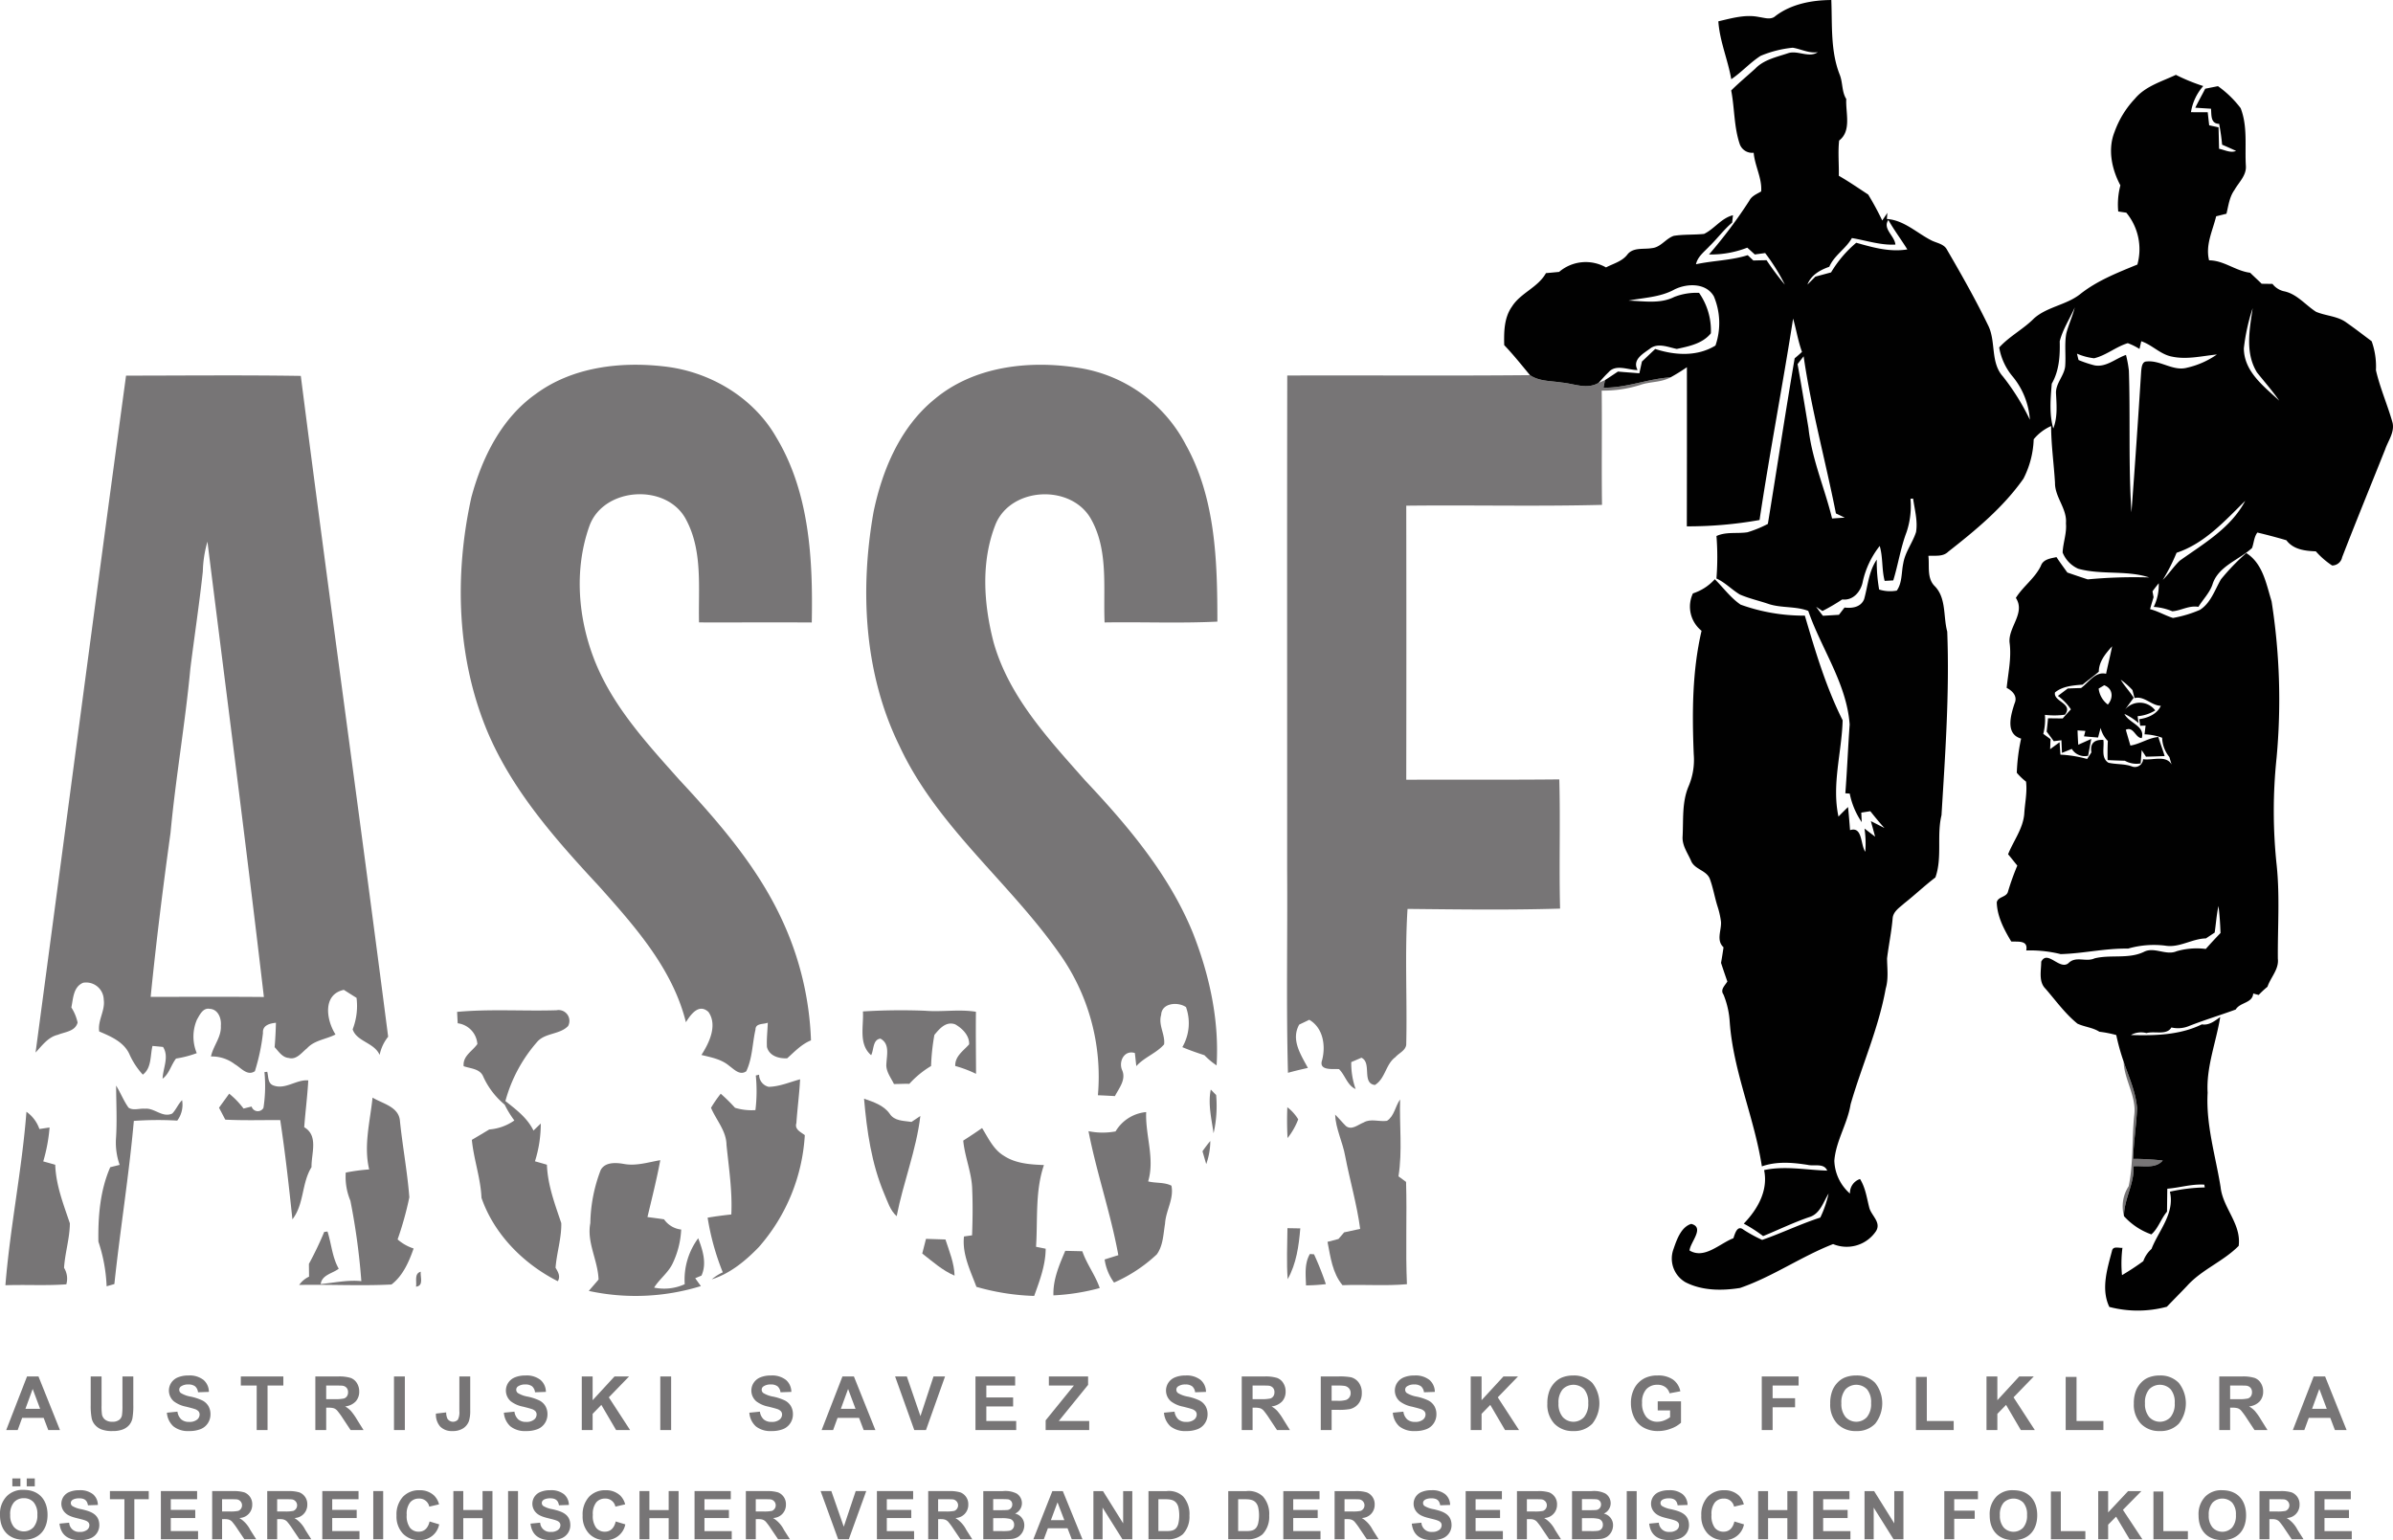 <?xml version="1.0" encoding="UTF-8"?> <svg xmlns="http://www.w3.org/2000/svg" viewBox="0 0 456.825 294.034"><title>logo-assf</title><path d="M474.21,244.269c6.98-5.189,16.143-6.284,24.58-5.31,8.672.96,17.024,5.871,21.403,13.534,6.362,10.57,7.009,23.329,6.774,35.349-7.172-.043-14.344.007-21.523-.014-.157-6.525.739-13.57-2.431-19.548-3.611-7.087-15.809-6.369-18.503,1.166-2.929,8.238-2.182,17.522.981,25.589,3.469,8.821,9.994,15.873,16.199,22.846,7.499,8.068,14.856,16.534,19.534,26.599a59.367,59.367,0,0,1,5.594,23.145c-1.791.718-3.127,2.154-4.542,3.419-1.592.085-3.412-.433-3.867-2.154-.086-1.557.114-3.099.163-4.642-.81.355-2.346.05-2.346,1.315-.611,2.637-.576,5.481-1.763,7.961-1.223.867-2.318-.369-3.248-1.03-1.493-1.28-3.469-1.628-5.31-2.083,1.493-2.317,3.099-5.665,1.351-8.196-1.827-1.72-3.398.462-4.315,1.948-2.538-10.215-9.738-18.289-16.562-25.938-8.174-8.8-16.356-18.012-21.161-29.158-6.042-14.16-6.525-30.217-3.234-45.123,2.026-7.535,5.715-15.041,12.226-19.675" transform="translate(-372 -169)" style="fill:#777576"></path><path d="M550.438,245.186c7.485-6.262,17.984-7.449,27.338-5.978A27.896,27.896,0,0,1,598.362,253.893c5.722,10.257,6.035,22.341,6.035,33.785-7.172.348-14.351.043-21.53.156-.285-6.653.803-13.925-2.708-19.945-3.86-6.44-15.006-5.914-18.041,1.052-2.9,7.158-2.353,15.311-.448,22.661,2.929,10.421,10.492,18.481,17.465,26.379,8.16,8.665,16.043,17.977,20.585,29.115,3.156,8.011,5.061,16.661,4.528,25.305a13.803,13.803,0,0,1-2.317-1.941c-1.429-.469-2.843-.953-4.222-1.543a9.106,9.106,0,0,0,.697-7.648c-1.556-1.052-4.642-.81-4.741,1.493-.583,1.947.803,3.767.562,5.63-1.486,1.706-3.781,2.445-5.303,4.151-.071-.625-.206-1.877-.277-2.502-2.047-.64-3.191,1.677-2.395,3.355.718,1.784-.64,3.369-1.415,4.869-1.087-.064-2.168-.121-3.248-.164a40.549,40.549,0,0,0-7.528-27.303c-9.56-13.555-23.258-24.104-30.352-39.387-6.767-13.761-7.584-29.762-4.947-44.675,1.678-8.075,5.118-16.235,11.679-21.552" transform="translate(-372 -169)" style="fill:#777576"></path><path d="M410.72,278.111c-.668,6.17-1.6,12.319-2.374,18.474-.981,10.499-2.815,20.898-3.789,31.397-1.443,10.421-2.751,20.87-3.796,31.34,7.201-.007,14.409-.043,21.616.021-3.39-29.002-7.151-57.96-10.776-86.933a22.304,22.304,0,0,0-.881,5.701m-14.657-37.396c11.117-.007,22.241-.121,33.359.05,5.381,42.081,11.267,84.09,16.676,126.163a8.166,8.166,0,0,0-1.628,3.476c-1.016-2.367-4.393-2.538-5.146-4.89a12.33,12.33,0,0,0,.739-6.006c-.817-.505-1.621-1.017-2.424-1.528-4.115.881-3.341,5.786-1.592,8.516-1.784.938-4.023,1.08-5.438,2.644-1.024.803-1.997,2.26-3.497,1.841-1.237-.1-1.919-1.244-2.687-2.061.135-1.549.213-3.106.249-4.656-1.173.121-2.595.476-2.474,1.955a38.493,38.493,0,0,1-1.542,7.293c-1.457.988-2.644-.661-3.81-1.315a7.183,7.183,0,0,0-4.571-1.5c.412-2.026,2.011-3.689,1.884-5.843.135-1.407-.497-3.163-2.118-3.248-1.301-.249-1.919,1.152-2.452,2.075a8.185,8.185,0,0,0-.028,6.383,20.305,20.305,0,0,1-3.952,1.031c-.96,1.209-1.28,2.893-2.573,3.846.071-2.033,1.294-4.173.085-6.063-.668-.064-1.344-.128-2.012-.192-.455,1.848-.142,4.208-1.848,5.48A14.472,14.472,0,0,1,396.66,370.162c-1.088-2.275-3.54-3.305-5.722-4.237-.32-2.111,1.166-3.967.867-6.049a3.356,3.356,0,0,0-3.945-3.248c-1.877.789-1.884,3.021-2.239,4.713a8.799,8.799,0,0,1,1.194,2.879c-.448,1.699-2.417,1.784-3.767,2.339-1.877.434-3.021,2.068-4.258,3.391,5.765-43.083,11.416-86.173,17.273-129.234" transform="translate(-372 -169)" style="fill:#777576"></path><path d="M617.739,240.693c15.446-.057,30.892.078,46.338-.071,1.784,1.216,4.016,1.081,6.063,1.415,2.339.199,4.826,1.386,7.044.05.305-.128.91-.384,1.208-.512l-.277,1.443c4.364.057,8.452-1.699,12.781-1.969-1.763.988-3.895.782-5.772,1.443a23.258,23.258,0,0,1-7.357,1.081c.078,7.272-.043,14.543.057,21.815-12.447.32-24.914.014-37.368.156q.043,26.165,0,52.324c9.738-.057,19.477.035,29.215-.071.227,8.224-.064,16.448.149,24.673-9.696.291-19.42.156-29.122.057-.547,8.629-.043,17.308-.249,25.945-.142,1.109-1.401,1.578-2.062,2.353-1.87,1.35-1.919,4.101-3.917,5.317-2.573-.32-.526-4.265-2.573-5.203-.483.213-1.457.626-1.941.832a14.798,14.798,0,0,0,.832,5.146c-1.585-.682-1.99-2.644-3.17-3.803-1.201-.078-3.931.348-3.227-1.72.718-2.744.206-6.163-2.452-7.698-.476.235-1.443.69-1.919.917-1.628,2.9.313,5.744,1.656,8.274-1.279.277-2.552.583-3.803.931-.348-12.937-.064-25.888-.156-38.825.014-31.433-.036-62.865.021-94.297" transform="translate(-372 -169)" style="fill:#777576"></path><path d="M459.262,362.187c6.305-.583,12.646-.121,18.965-.313a2.066,2.066,0,0,1,2.218,3.021c-1.543,1.585-4.144,1.287-5.722,2.822a28.339,28.339,0,0,0-6.241,11.494c2.04,1.628,4.173,3.191,5.359,5.637.348-.341,1.045-1.016,1.393-1.351a23.733,23.733,0,0,1-1.109,7.215c.76.213,1.521.426,2.282.654.142,3.888,1.521,7.513,2.744,11.153.057,2.858-.875,5.658-1.095,8.515.469.796.995,1.656.427,2.573-6.532-3.305-12.148-8.942-14.565-15.915-.164-3.775-1.478-7.336-1.841-11.075,1.116-.654,2.218-1.315,3.327-1.983a9.56,9.56,0,0,0,4.784-1.72,18.624,18.624,0,0,1-1.848-3.021,14.909,14.909,0,0,1-4.151-5.495c-.668-1.379-2.41-1.393-3.675-1.841-.199-1.962,1.649-2.843,2.616-4.23a4.304,4.304,0,0,0-3.753-3.966c-.043-.725-.078-1.45-.114-2.175" transform="translate(-372 -169)" style="fill:#777576"></path><path d="M536.734,362.101a117.736,117.736,0,0,1,11.849-.135c3.241.27,6.497-.327,9.724.199-.05,3.945.007,7.897.021,11.849a22.911,22.911,0,0,0-3.974-1.5c-.057-1.877,1.557-2.886,2.652-4.13.085-1.678-1.308-3.064-2.666-3.824-1.756-.626-2.986.832-3.966,2.026a41.469,41.469,0,0,0-.633,5.936,18.053,18.053,0,0,0-4.151,3.405c-.981-.043-1.955.043-2.936.028-.59-1.244-1.606-2.459-1.436-3.923.085-1.635.661-3.789-1.152-4.741-1.479.199-1.223,2.118-1.763,3.163-2.452-2.111-1.4-5.537-1.571-8.352" transform="translate(-372 -169)" style="fill:#777576"></path><path d="M777.396,371.648c.974,2.921,2.332,5.807,2.573,8.914-.128,3.234-.661,6.44-.754,9.681a51.885,51.885,0,0,1,5.658.32c-1.415,1.621-3.703.953-5.573,1.095.17,3.326-1.813,6.226-1.834,9.525a7.069,7.069,0,0,1,.903-5.722c.932-4.464.576-9.056,1.059-13.562.469-3.597-1.919-6.718-2.033-10.25" transform="translate(-372 -169)" style="fill:#777576"></path><path d="M422.484,373.681c.135-.015.398-.043.533-.057.249.917.071,2.239,1.201,2.616,2.268.839,4.386-1.187,6.632-.974-.164,2.986-.554,5.957-.775,8.942,2.779,1.621,1.336,5.047,1.393,7.62-1.919,3.113-1.372,7.03-3.647,9.966-.661-6.326-1.372-12.659-2.324-18.95-3.497-.021-7.002.099-10.492-.086-.398-.76-.796-1.521-1.194-2.275.647-.896,1.294-1.784,1.941-2.68a15.988,15.988,0,0,1,2.744,2.843q.768-.203,1.536-.384a1.236,1.236,0,0,0,2.26.256,27.186,27.186,0,0,0,.192-6.838" transform="translate(-372 -169)" style="fill:#777576"></path><path d="M516.284,374.327c.163-.035.476-.114.632-.149a2.357,2.357,0,0,0,1.827,2.317c2.083-.043,4.016-.903,5.999-1.436-.149,2.793-.519,5.566-.711,8.359-.384,1.208.839,1.713,1.607,2.296A35.497,35.497,0,0,1,516.86,407.089c-2.523,2.616-5.466,5.054-8.985,6.156a9.413,9.413,0,0,1,2.104-1.337,47.978,47.978,0,0,1-2.893-10.435q2.25-.373,4.521-.611c.22-4.429-.469-8.871-.917-13.278-.036-2.701-1.962-4.727-2.957-7.087a24.06,24.06,0,0,1,1.855-2.687,32.345,32.345,0,0,1,2.729,2.687,10.875,10.875,0,0,0,3.895.441,29.795,29.795,0,0,0,.071-6.611" transform="translate(-372 -169)" style="fill:#777576"></path><path d="M394.165,376.254c.853,1.379,1.436,2.907,2.374,4.222.91.604,2.097.1,3.121.199,1.834-.199,3.348,1.792,5.225.917.746-.768,1.116-1.798,1.877-2.552a5.059,5.059,0,0,1-.924,3.902,64.535,64.535,0,0,0-8.288.057c-.924,10.414-2.616,20.749-3.717,31.148-.37.107-1.109.32-1.478.427a30.49,30.49,0,0,0-1.571-8.53c-.078-4.791.313-9.738,2.261-14.202.448-.114,1.351-.334,1.798-.448a12.804,12.804,0,0,1-.711-4.876c.242-3.412.05-6.838.036-10.264" transform="translate(-372 -169)" style="fill:#777576"></path><path d="M603.672,385.359c-.391-2.751-1.095-5.566-.533-8.345.256.263.768.782,1.024,1.045a23.555,23.555,0,0,1-.49,7.3" transform="translate(-372 -169)" style="fill:#777576"></path><path d="M443.119,378.55c1.969,1.194,5.097,1.748,5.239,4.57.505,4.827,1.407,9.617,1.784,14.458a62.248,62.248,0,0,1-2.239,8.047,8.657,8.657,0,0,0,3.056,1.734c-.881,2.523-2.047,5.21-4.222,6.873-5.864.299-11.75-.028-17.621.086a4.752,4.752,0,0,1,1.884-1.585c-.007-.817-.021-1.628-.028-2.438a64.861,64.861,0,0,0,2.921-6.099c.157-.021.469-.057.626-.078.76,2.36.896,4.912,2.147,7.101-1.201.924-3.199,1.159-3.447,2.929,2.587-.242,5.153-.825,7.762-.554a128.31,128.31,0,0,0-2.09-15.354,11.815,11.815,0,0,1-.888-5.374,36.205,36.205,0,0,1,4.471-.604c-1.08-4.564.178-9.156.647-13.712" transform="translate(-372 -169)" style="fill:#777576"></path><path d="M536.947,378.756c1.784.633,3.725,1.237,4.883,2.858.91,1.443,2.687,1.343,4.18,1.578q.832-.576,1.685-1.13c-.768,6.511-3.27,12.695-4.521,19.128-1.265-1.123-1.727-2.801-2.381-4.293-2.424-5.744-3.312-11.977-3.845-18.14" transform="translate(-372 -169)" style="fill:#777576"></path><path d="M636.775,382.985c1.414-.91,1.564-2.786,2.509-4.08-.156,4.89.462,9.831-.313,14.678.362.263,1.087.796,1.45,1.066.192,6.504-.121,13.022.164,19.526-4.094.37-8.203.021-12.297.192-1.94-2.324-2.303-5.409-2.864-8.274.697-.192,1.393-.377,2.097-.554.27-.313.803-.945,1.073-1.258,1.017-.22,2.04-.448,3.064-.668-.625-4.684-1.969-9.241-2.858-13.875-.476-2.694-1.805-5.189-1.926-7.94.725.697,1.351,1.478,2.069,2.189,1.116.86,2.317-.284,3.369-.682,1.35-.81,2.986-.093,4.464-.32" transform="translate(-372 -169)" style="fill:#777576"></path><path d="M617.753,380.391a8.279,8.279,0,0,1,2.076,2.31,13.291,13.291,0,0,1-2.033,3.575c-.107-1.962-.12-3.931-.043-5.886" transform="translate(-372 -169)" style="fill:#777576"></path><path d="M377.048,381.258a6.697,6.697,0,0,1,2.474,3.291c.647-.1,1.294-.192,1.941-.291a31.336,31.336,0,0,1-1.208,6.475c.768.206,1.528.419,2.289.64.128,3.902,1.571,7.535,2.793,11.181-.021,2.85-.931,5.637-1.109,8.501a3.926,3.926,0,0,1,.434,3.142c-3.874.291-7.755.035-11.629.178.888-11.089,3.163-22.021,4.016-33.117" transform="translate(-372 -169)" style="fill:#777576"></path><path d="M584.963,385.004a7.586,7.586,0,0,1,5.843-3.689c-.185,4.45,1.685,8.821.377,13.235,1.45.369,3.099.121,4.442.818.519,2.523-1.08,4.769-1.215,7.236-.334,1.99-.355,4.18-1.571,5.871a28.811,28.811,0,0,1-8.167,5.388,9.809,9.809,0,0,1-1.798-4.407c.867-.277,1.742-.548,2.616-.825-1.45-7.982-4.144-15.702-5.694-23.67a13.444,13.444,0,0,0,5.168.043" transform="translate(-372 -169)" style="fill:#777576"></path><path d="M555.884,386.76q1.823-1.162,3.597-2.395c1.187,1.905,2.161,4.101,4.172,5.302,2.239,1.478,5.026,1.656,7.634,1.763-1.713,5.04-1.159,10.385-1.507,15.603.462.092,1.379.277,1.841.369-.021,3.135-1.144,6.099-2.196,9.013a44.547,44.547,0,0,1-11.025-1.734c-1.144-3.078-2.751-6.248-2.374-9.617.384-.057,1.158-.164,1.542-.221.107-2.893.149-5.786.028-8.679-.05-3.22-1.414-6.213-1.713-9.404" transform="translate(-372 -169)" style="fill:#777576"></path><path d="M601.554,388.8c.469-.675.96-1.336,1.493-1.962a13.36,13.36,0,0,1-.775,4.407c-.185-.611-.54-1.834-.718-2.445" transform="translate(-372 -169)" style="fill:#777576"></path><path d="M486.671,392.389c.817-1.557,2.878-1.436,4.357-1.187,2.374.469,4.706-.313,7.023-.704-.682,3.646-1.592,7.25-2.452,10.861,1.052.135,2.111.27,3.17.433a4.593,4.593,0,0,0,3.27,1.948,16.78,16.78,0,0,1-1.663,6.539c-.853,1.742-2.488,2.915-3.504,4.549a9.461,9.461,0,0,0,5.843-.654,13.275,13.275,0,0,1,2.573-8.772c.853,2.239,1.685,4.805.625,7.13-.298.128-.895.377-1.194.505.355.497.718,1.002,1.08,1.5a42.25,42.25,0,0,1-21.396.924c.612-.739,1.258-1.443,1.862-2.175-.121-3.689-2.289-7.065-1.571-10.776a29.523,29.523,0,0,1,1.976-10.122" transform="translate(-372 -169)" style="fill:#777576"></path><path d="M617.775,403.478q1.226.021,2.452.043c-.277,3.312-.746,6.753-2.41,9.695-.235-3.248-.071-6.497-.043-9.738" transform="translate(-372 -169)" style="fill:#777576"></path><path d="M548.775,405.518c1.237.028,2.474.078,3.711.12.732,2.253,1.678,4.493,1.742,6.902-2.324-.988-4.201-2.694-6.17-4.222.227-.938.469-1.869.718-2.8" transform="translate(-372 -169)" style="fill:#777576"></path><path d="M573.099,416.308c-.1-3.007,1.109-5.8,2.26-8.501,1.081.028,2.168.05,3.256.078.846,2.466,2.481,4.556,3.327,7.023a40.881,40.881,0,0,1-8.843,1.4" transform="translate(-372 -169)" style="fill:#777576"></path><path d="M622.061,408.411c.199.014.59.043.789.057a57.095,57.095,0,0,1,2.26,5.694,35.564,35.564,0,0,1-3.789.242c-.064-2.012-.327-4.173.739-5.992" transform="translate(-372 -169)" style="fill:#777576"></path><path d="M451.421,414.652c.171-.988-.405-2.502.896-2.864-.114,1.016.626,2.672-.896,2.864" transform="translate(-372 -169)" style="fill:#777576"></path><path d="M772.634,300.459a4.474,4.474,0,0,0,1.756,3.057c1.087-1.258.995-3.049-.689-3.689-.27.156-.796.476-1.066.633m.021-3.213c-1.002.867-2.076,1.628-3.092,2.466-1.82.142-3.789.284-5.26,1.478-.405,1.763,3.59,2.097,1.884,4.258a15.193,15.193,0,0,1-3.81.029,11.379,11.379,0,0,1-.313,3.632c.341.249,1.038.754,1.386,1.009-.021.476-.057,1.436-.078,1.912.448-.327,1.35-.995,1.805-1.329.035.597.114,1.777.156,2.374a23.112,23.112,0,0,1,5.103.825c.206-.32.604-.945.811-1.258-.291-1.713.554-2.474,2.289-2.381.206,1.407-.519,3.433.967,4.357,1.45.341,3.014.171,4.457.696a1.564,1.564,0,0,0,2.154-1.372c1.756.284,4.4-.867,5.452,1.031-.156-.483-.298-.96-.426-1.436a6.059,6.059,0,0,1-1.386-3.682,10.696,10.696,0,0,0-3.362-.661c.05-.419.149-1.251.199-1.67l-1.024.035-.192-1.258c1.613-.22,3.419-.953,4.123-2.552-1.827-.057-3.17-1.948-5.011-1.472-.099-.384-.298-1.144-.398-1.528a14.151,14.151,0,0,0-2.246-1.983c.725,1.223,1.742,2.239,2.481,3.462-.569.739-1.101,1.507-1.663,2.246a3.686,3.686,0,0,1,5.772.157,7.497,7.497,0,0,1-3.362,1.101l.178,1.315a11.233,11.233,0,0,0-2.694-1.749c.846,1.763,3.995,2.267,3.306,4.613-1.208.014-1.528-2.282-3.042-1.585.284,1.002.583,2.004.874,3.014,1.862-.291,3.447-1.471,5.338-1.635.355,1.222.846,2.409,1.201,3.639-1.194.05-2.381.092-3.561.121-.206-.313-.619-.945-.825-1.258-.05.64-.142,1.905-.192,2.545a4.588,4.588,0,0,1-3.014-.512c-1.102-.036-2.211-.064-3.298-.128-.028-1.223-.014-2.438.043-3.654a5.212,5.212,0,0,1-1.379-2.488c-.121.462-.363,1.372-.483,1.834-.903-.064-1.798-.142-2.687-.228l.263-1.031c-.37-.029-1.116-.071-1.493-.1.028.91.071,1.827.135,2.737.619-.277,1.862-.832,2.481-1.109-.149.803-.448,2.41-.597,3.213a2.867,2.867,0,0,1-3.113-1.308c-.469.192-1.407.569-1.877.76-.029-.604-.085-1.805-.107-2.41-.37.043-1.102.135-1.464.178-.448-.619-.903-1.23-1.358-1.834.1-.846.192-1.692.263-2.545.924.014,1.862.021,2.794.035.519-.583,1.038-1.166,1.571-1.734a9.792,9.792,0,0,0-2.481-2.566c.469-.355,1.407-1.066,1.884-1.414.839-.043,1.685-.071,2.538-.092,1.464-1.066,2.694-3.206,4.777-2.722.363-1.756.81-3.49,1.151-5.246-1.244,1.386-2.516,2.879-2.545,4.855m14.849-22.711a35.862,35.862,0,0,1-2.637,5.182c1.18-1.144,2.061-2.538,3.248-3.675,4.592-3.27,9.774-6.255,12.496-11.423-3.902,3.838-7.762,8.146-13.107,9.916M736.716,264.221a15.673,15.673,0,0,1-.768,6.412c-1.13,2.978-1.585,6.149-2.523,9.177-.412.021-1.237.071-1.642.092-.576-2.175-.306-4.492-.945-6.668a16.859,16.859,0,0,0-3.227,6.767c-.334,1.884-1.827,3.718-3.924,3.44a38.03,38.03,0,0,1-3.782,2.211c-.299-.199-.903-.604-1.209-.81.427.583.846,1.158,1.301,1.72,1.009-.057,2.033-.121,3.057-.185.263-.348.803-1.038,1.066-1.386,1.464.178,3.121-.057,3.746-1.607.711-2.538.874-5.31,2.409-7.542a30.147,30.147,0,0,0,.455,5.708,6.952,6.952,0,0,0,3.369.206c1.066-1.521.86-3.476,1.237-5.21.355-2.154,1.777-3.909,2.438-5.964.355-2.147-.27-4.279-.561-6.397-.128.014-.377.028-.497.035M715.156,238.525c.746,4.059,1.401,8.139,2.083,12.212.654,5.95,3.099,11.473,4.507,17.251.796-.057,1.606-.114,2.417-.156-.562-.278-1.123-.54-1.685-.811-1.976-10.008-4.706-19.896-6.163-29.996-.391.497-.782.995-1.159,1.5m56.603-1.123a11.812,11.812,0,0,1-3.263-.881c.071.298.221.91.299,1.215a22.228,22.228,0,0,0,3.049,1.017c2.225.419,4.023-1.315,6.007-1.99a21.547,21.547,0,0,1,.554,3.007c.298,9.006-.107,18.041.49,27.04q1.013-13.498,1.862-26.997c.085-.668.142-1.812,1.073-1.805,2.666-.256,5.026,1.933,7.705,1.187a16.075,16.075,0,0,0,5.672-2.516c-2.843.277-5.722,1.016-8.573.405-2.218-.412-3.76-2.232-5.864-2.936-.085.37-.256,1.102-.341,1.471a11.638,11.638,0,0,0-2.232-1.102c-2.261.682-4.123,2.332-6.44,2.886m28.596-1.898c.035,4.457,3.81,7.236,6.76,9.994-1.308-1.884-2.822-3.597-4.244-5.381-2.317-3.732-1.422-8.217-.832-12.29a37.684,37.684,0,0,0-1.685,7.677m-32.278-7.819c-.938,2.161-2.296,4.18-2.871,6.468.071,2.808-.1,5.615-1.521,8.103-.228,2.808-.505,5.807.291,8.544.839-2.154.633-4.45.519-6.703-.085-1.905,1.542-3.313,1.748-5.146.171-2.097-.163-4.222.22-6.305.441-1.685,1.194-3.27,1.613-4.962M733.837,215.694c-2.836.156-5.551-.782-8.31-1.244-1.159,2.061-3.362,3.277-4.314,5.481-1.756.619-3.469,1.564-4.173,3.398q.768-.746,1.514-1.514c1.002-.27,1.997-.54,3-.81a22.161,22.161,0,0,1,4.805-5.658c3.17.896,6.383,1.82,9.752,1.272-1.18-1.898-2.523-3.682-3.625-5.622-1.151,1.67,1.201,3.028,1.351,4.699m-22.853-43.673c3.014-2.275,6.909-2.993,10.613-3.021.199,4.77-.185,9.738,1.613,14.273.597,1.493.363,3.241,1.244,4.628-.149,2.637,1.059,6.07-1.365,7.926-.241,2.232-.014,4.492-.057,6.731,1.926,1.102,3.746,2.367,5.608,3.582a55.438,55.438,0,0,1,2.68,4.954c.327-.483.661-.967.981-1.457l-.1,1.173c3.227.199,5.679,2.63,8.431,4.045,1.038.555,2.488.675,3.071,1.856,2.787,4.784,5.516,9.61,7.926,14.6,1.4,3.035.348,6.909,2.722,9.553a44.323,44.323,0,0,1,5.153,8.267,14.525,14.525,0,0,0-3.22-8.168,11.728,11.728,0,0,1-2.637-5.622c1.983-2.182,4.642-3.504,6.696-5.601,2.509-2.175,6.056-2.509,8.679-4.521,3.248-2.609,7.186-4.151,11.004-5.715a10.953,10.953,0,0,0-2.111-9.902c-.384-.057-1.159-.171-1.542-.227a14.242,14.242,0,0,1,.412-4.99c-1.642-3.056-2.452-6.852-1.123-10.186a18.115,18.115,0,0,1,3.874-6.333c1.99-2.41,5.111-3.284,7.84-4.577a36.811,36.811,0,0,0,5.225,2.139,9.825,9.825,0,0,0-2.346,4.99c1.059.007,2.125.007,3.199.007.092.832.185,1.663.284,2.495.448.099,1.336.291,1.784.384.042,1.365.064,2.737.099,4.101,1.059.199,2.168.86,3.248.405-.888-.412-1.777-.81-2.666-1.187-.121-1.336-.32-2.666-.562-3.98-1.663-.014-1.457-1.692-1.557-2.886-1.002-.064-2.011-.128-3.006-.192.604-1.223,1.272-2.417,1.898-3.632.611-.121,1.827-.363,2.438-.483a19.898,19.898,0,0,1,4.329,4.201c1.372,3.533.768,7.35.995,11.039.121,1.82-1.358,3.12-2.182,4.585-.96,1.329-1.145,2.985-1.521,4.528-.661.163-1.315.327-1.969.49-.675,2.779-2.083,5.473-1.35,8.409,2.822.007,5.061,2.026,7.833,2.367.725.704,1.479,1.386,2.203,2.104.519.007,1.55.022,2.068.029a3.828,3.828,0,0,0,2.147,1.393c2.502.483,4.116,2.623,6.17,3.931,1.912.81,4.165.803,5.864,2.104,1.613,1.123,3.163,2.332,4.748,3.512a14.291,14.291,0,0,1,.818,5.53c.782,3.433,2.239,6.682,3.184,10.072.384,1.812-.86,3.405-1.422,5.047-2.736,6.86-5.544,13.698-8.21,20.585a1.952,1.952,0,0,1-1.919,1.585,15.645,15.645,0,0,1-3.106-2.702c-2.09-.085-4.272-.334-5.622-2.118q-2.751-.81-5.538-1.472c-.647.853-.661,1.976-1.017,2.95-2.502,2.303-6.518,3.476-7.577,7.037-.569,1.585-1.798,2.786-2.665,4.201-1.763-.32-3.298.718-4.976.846a11.005,11.005,0,0,0-3.554-.839,9.47,9.47,0,0,0,.96-4.514c-.413.505-.811,1.023-1.194,1.543.057.284.156.846.206,1.123-.234.76-.462,1.521-.668,2.282,1.521.377,2.879,1.216,4.372,1.678a23.15,23.15,0,0,0,5.132-1.536c2.075-1.308,2.85-3.803,4.023-5.829a41.999,41.999,0,0,1,4.841-5.026c3.177,2.019,3.796,5.878,4.826,9.198a120.896,120.896,0,0,1,.953,29.932,97.204,97.204,0,0,0,.035,20.586c.604,5.893.164,11.821.213,17.735.235,2.026-1.372,3.533-1.983,5.352a17.414,17.414,0,0,0-1.677,1.564c-.256-.064-.782-.206-1.045-.277-.135,1.87-2.502,1.649-3.341,3.057-2.936,1.08-5.928,1.983-8.836,3.12a5.51,5.51,0,0,1-3.44.306c-.91,1.55-3.22.633-4.755,1.073a3.986,3.986,0,0,0-2.978.37c4.592.135,9.361.014,13.548-2.033,1.393.22,2.438-.639,3.504-1.4-.782,4.819-2.687,9.518-2.403,14.458-.341,6.113,1.507,12.013,2.474,17.991.419,4.016,3.995,7.023,3.454,11.238-2.95,2.993-7.058,4.514-9.873,7.662-1.265,1.337-2.566,2.63-3.832,3.959a21.409,21.409,0,0,1-10.989.035c-1.628-3.405-.398-7.25.505-10.684.192-1.009,1.301-.519,1.997-.597a23.694,23.694,0,0,0-.085,5.217,48.226,48.226,0,0,0,4.066-2.672,5.726,5.726,0,0,1,1.571-2.339c1.4-3.568,4.471-6.753,3.512-10.925a33.237,33.237,0,0,1,6.646-.81c-.014-.135-.057-.398-.078-.533-2.403-.156-4.699.59-7.066.775-.028,1.457-.035,2.915-.057,4.379-1.145,1.336-1.656,3.177-2.986,4.343a12.749,12.749,0,0,1-5.231-3.483c.021-3.298,2.004-6.199,1.834-9.525,1.869-.142,4.158.526,5.573-1.095a51.885,51.885,0,0,0-5.658-.32c.093-3.241.626-6.447.754-9.681-.242-3.106-1.6-5.992-2.573-8.914a41.318,41.318,0,0,1-1.4-5.04,21.688,21.688,0,0,0-3.22-.632c-1.279-.818-2.843-.91-4.187-1.543-2.36-1.905-4.123-4.393-6.099-6.667-1.365-1.344-.825-3.462-.818-5.16,1.187-2.353,3.526,1.699,5.203.27,1.422-1.429,3.327-.142,4.976-.91,3.078-.761,6.454.163,9.376-1.216,2.026-1.08,4.236.754,6.305-.149a13.793,13.793,0,0,1,5.552-.433q1.375-1.546,2.815-3.042c-.064-1.727-.17-3.448-.391-5.154-.37,1.671-.476,3.384-.725,5.075-.419.277-1.251.832-1.671,1.109-2.672.057-5.054,1.834-7.748,1.386a17.704,17.704,0,0,0-7.116.562c-4.329-.078-8.558.938-12.866,1.052a24.156,24.156,0,0,0-6.575-.696c.405-1.998-1.535-1.635-2.858-1.713-1.372-2.282-2.68-4.748-2.765-7.464.213-1.137,1.869-.953,2.14-2.054a48.727,48.727,0,0,1,1.784-4.976c-.604-.711-1.159-1.464-1.763-2.161,1.024-2.559,2.844-4.869,3.085-7.691.114-2.054.597-4.123.341-6.177a11.36,11.36,0,0,1-1.763-1.692,35.998,35.998,0,0,1,.825-6.525c-3.078-.874-1.962-4.528-1.251-6.71.619-1.351-.37-2.389-1.507-2.971.284-2.886.96-5.779.547-8.694-.235-2.935,3.085-5.608,1.208-8.48,1.365-2.21,3.625-3.732,4.769-6.113.448-1.286,1.841-1.422,2.986-1.678.654,1.002,1.372,1.962,2.075,2.943,1.287.441,2.58.888,3.888,1.308a95.227,95.227,0,0,1,11.743-.37c-4.322-1.422-9.149-.441-13.556-1.663a5.712,5.712,0,0,1-2.978-3.092c.078-1.87.81-3.675.633-5.566.249-2.822-2.132-4.983-2.09-7.769-.213-3.604-.732-7.193-.739-10.811a8.993,8.993,0,0,0-3.327,2.523,17.766,17.766,0,0,1-1.955,7.521c-3.867,5.502-9.12,9.838-14.373,13.953-1.01,1.002-2.509.697-3.775.782.227,1.898-.313,4.151,1.116,5.686,2.36,2.289,1.685,5.85,2.481,8.772.455,11.686-.384,23.393-1.095,35.057-.945,3.91.185,8.082-1.166,11.885-2.047,1.557-3.917,3.341-5.935,4.933-.896.81-2.125,1.55-2.225,2.879-.22,2.566-.753,5.09-1.066,7.641.021,1.919.298,3.874-.256,5.758-1.358,7.613-4.571,14.7-6.703,22.099-.597,3.718-2.815,6.994-3.106,10.783a8.688,8.688,0,0,0,2.986,6.262,2.776,2.776,0,0,1,1.919-2.779c1.059,1.692,1.294,3.675,1.791,5.566.448,1.471,2.268,2.715,1.272,4.364a6.739,6.739,0,0,1-8.203,2.488c-6.12,2.388-11.558,6.248-17.777,8.381-3.455.547-7.222.54-10.407-1.095a5.215,5.215,0,0,1-2.275-6.355c.611-1.784,1.443-4.201,3.376-4.784,2.644.682-.178,3.469-.327,5.075,2.843,1.727,5.758-1.336,8.374-2.338.285-.782.704-2.594,1.912-1.642a27.42,27.42,0,0,0,3.582,1.962c3.732-1.301,7.321-3.042,11.096-4.265a20.787,20.787,0,0,0,1.585-4.592c-1.024,1.656-1.635,3.924-3.732,4.521-2.992,1.024-5.843,2.41-8.764,3.611a27.714,27.714,0,0,0-3.696-2.381c2.623-2.722,4.698-6.298,3.881-10.222,3.995-.86,8.032-.014,12.048.099-.626-1.5-2.523-.789-3.767-1.102-2.907-.455-5.864-.697-8.707.291-1.443-9.319-5.445-18.076-6.134-27.523a16.461,16.461,0,0,0-1.201-5.296c-.668-.924.313-1.734.746-2.474-.419-1.187-.817-2.367-1.208-3.554.178-.988.334-1.983.476-2.978-1.45-1.35-.37-3.22-.483-4.883a16.174,16.174,0,0,0-.654-2.9c-.562-1.77-.853-3.625-1.507-5.359-.704-1.607-2.943-1.735-3.575-3.419-.661-1.486-1.727-2.929-1.592-4.635.163-3.142-.135-6.419,1.08-9.397a12.916,12.916,0,0,0,1.045-6.27c-.32-7.883-.306-15.83,1.493-23.564a5.909,5.909,0,0,1-1.649-7.137,9.564,9.564,0,0,0,4.179-2.708c1.628,1.621,3.014,3.547,4.926,4.855a35.506,35.506,0,0,0,12.262,2.097c1.998,6.795,4.024,13.619,7.215,19.981-.17,6.142-2.111,12.269-.796,18.382.597-.619,1.208-1.223,1.827-1.82.149,1.464.27,2.936.384,4.414,2.417-.775,1.962,2.772,2.907,4.13a19.675,19.675,0,0,0-.149-4.435c.512.391,1.521,1.166,2.026,1.549-.199-.739-.604-2.225-.81-2.964.867.427,1.727.867,2.595,1.322-.945-1.038-1.827-2.125-2.701-3.22-.433.071-1.294.199-1.727.27.021.455.064,1.365.086,1.819a14.651,14.651,0,0,1-2.289-5.452l-.839-.057c.341-4.379.512-8.765.825-13.136-.576-7.847-5.395-14.415-7.904-21.687-2.417-.924-5.089-.519-7.527-1.308-1.834-.633-3.753-1.045-5.53-1.82-1.55-.931-2.808-2.296-4.471-3.057a51.504,51.504,0,0,0,.007-8.11c1.862-.86,3.945-.412,5.921-.718a22.235,22.235,0,0,0,3.888-1.592c1.728-10.534,3.32-21.09,5.118-31.617.476-.391.945-.803,1.4-1.222-.753-2.068-1.087-4.251-1.699-6.362-1.998,12.837-4.478,25.604-6.405,38.455a77.71,77.71,0,0,1-13.882,1.208q.032-15.194.014-30.38a35.89,35.89,0,0,1-3.135,1.94c-4.329.27-8.416,2.026-12.781,1.969l.277-1.443c.832-.533,1.649-1.087,2.474-1.635,1.358.135,2.722.206,4.087.334.163-.753.327-1.5.497-2.253.846-.789,1.685-1.599,2.531-2.395,3.76,1.23,8.011,1.486,11.501-.654a13.128,13.128,0,0,0-.306-9.39c-1.5-2.623-5.14-2.502-7.535-1.308-2.701,1.486-5.808,1.55-8.765,2.118,2.907.085,6.021.675,8.736-.696a11.661,11.661,0,0,1,4.741-.782,12.55,12.55,0,0,1,2.253,7.72c-1.564,1.962-4.18,2.488-6.504,2.985-1.599-.313-3.44-1.166-4.954-.178-1.329,1.017-3.647,2.154-2.531,4.208-1.827.007-4.165-1.215-5.573.455-.661.625-1.251,1.315-1.862,1.983-2.218,1.336-4.706.149-7.044-.05-2.047-.334-4.279-.199-6.063-1.415-1.606-1.933-3.177-3.909-4.919-5.729-.064-2.481-.036-5.21,1.457-7.328,1.663-2.659,4.962-3.647,6.511-6.419q1.248-.107,2.516-.235a7.822,7.822,0,0,1,8.949-.853c1.422-.753,3.099-1.137,4.109-2.502,1.116-1.379,3.099-.91,4.641-1.18,1.685-.142,2.652-1.82,4.18-2.346,1.912-.306,3.86-.171,5.786-.37,1.983-.96,3.284-3.013,5.523-3.568-.043.355-.121,1.059-.163,1.414-1.585,1.344-2.822,3.035-4.308,4.478-.981,1.059-2.268,1.976-2.595,3.469,3.27-.711,6.667-.718,9.88-1.734.271.256.803.761,1.074,1.017.832-.028,1.678-.043,2.523-.057a50.987,50.987,0,0,0,3.497,4.677,37.864,37.864,0,0,0-3.767-6.042c-.49.071-1.486.199-1.976.27-.362-.327-1.08-.981-1.436-1.301a19.002,19.002,0,0,1-7.307,1.301,90.988,90.988,0,0,0,7.698-10.272c.462-.91,1.436-1.272,2.26-1.763.199-2.509-1.222-4.876-1.429-7.385a2.513,2.513,0,0,1-2.644-1.6c-1.138-3.327-.988-6.866-1.649-10.293,1.472-1.457,3.064-2.779,4.592-4.165,1.685-1.756,4.165-2.225,6.383-2.985,1.82-.505,3.888.974,5.559-.156-1.692.256-3.17-.59-4.784-.853a21.218,21.218,0,0,0-6.127,1.55c-2.019,1.293-3.625,3.127-5.608,4.464-.647-3.724-2.211-7.257-2.467-11.053,2.538-.583,5.154-1.372,7.777-.818,1.045.135,2.289.626,3.17-.234" transform="translate(-372 -169)" style="fill:#010101"></path><path d="M813.851,462.867v-9.189h6.917v1.553h-5.024v2.041h4.672v1.553h-4.672v2.49h5.207v1.553Zm-8.621-5.3h1.396a7.338,7.338,0,0,0,1.695-.113,1.143,1.143,0,0,0-.241-2.19q-.232-.032-1.377-.032h-1.473Zm-1.892,5.3v-9.189h3.974a6.915,6.915,0,0,1,2.177.248,2.393,2.393,0,0,1,1.497,2.327,2.495,2.495,0,0,1-2.458,2.558,5.665,5.665,0,0,1,2.075,2.263l1.139,1.792H809.487l-1.353-2.006a12.705,12.705,0,0,0-.998-1.348c-.547-.564-1.178-.483-1.905-.483v3.837Zm-9.686-4.601a3.415,3.415,0,0,0,.735,2.37,2.558,2.558,0,0,0,3.722.006,3.484,3.484,0,0,0,.724-2.402,3.407,3.407,0,0,0-.707-2.359,2.647,2.647,0,0,0-3.759.009A3.442,3.442,0,0,0,793.652,458.266Zm-1.944.062a4.808,4.808,0,0,1,1.298-3.623,4.264,4.264,0,0,1,3.224-1.194c2.921,0,4.548,1.928,4.548,4.774,0,2.827-1.619,4.749-4.522,4.749C793.364,463.034,791.707,461.167,791.707,458.328Zm-8.616,4.539v-9.112h1.892v7.559h4.685v1.553Zm-10.539,0v-9.189h1.892v4.07l3.813-4.07h2.536l-3.526,3.578,3.709,5.61H778.536l-2.571-4.314-1.52,1.536v2.779Zm-9.034,0v-9.112h1.892v7.559h4.685v1.553Zm-9.738-4.601a3.415,3.415,0,0,0,.735,2.37,2.558,2.558,0,0,0,3.722.006,3.483,3.483,0,0,0,.724-2.402,3.407,3.407,0,0,0-.707-2.359,2.647,2.647,0,0,0-3.759.009A3.442,3.442,0,0,0,753.78,458.266Zm-1.945.062a4.806,4.806,0,0,1,1.299-3.623,4.264,4.264,0,0,1,3.224-1.194c2.921,0,4.548,1.928,4.548,4.774,0,2.827-1.619,4.749-4.522,4.749C753.492,463.034,751.835,461.167,751.835,458.328Zm-8.668,4.539v-9.189h6.421v1.553h-4.529v2.182h3.915v1.553h-3.915v3.901Zm-15.227,0v-9.189h1.832l3.846,6.158v-6.158h1.749v9.189H733.476l-3.787-6.04v6.04Zm-9.793,0v-9.189h6.917v1.553h-5.024v2.041h4.672v1.553h-4.672v2.49H725.247v1.553Zm-10.513,0v-9.189h1.892v3.619h3.68v-3.619h1.892v9.189h-1.892v-4.017h-3.68v4.017Zm-4.536-3.388,1.827.552a3.689,3.689,0,0,1-3.883,2.99,4.058,4.058,0,0,1-3.062-1.251,4.744,4.744,0,0,1-1.199-3.422,4.982,4.982,0,0,1,1.205-3.566,4.165,4.165,0,0,1,3.169-1.27,3.922,3.922,0,0,1,2.786.999,3.609,3.609,0,0,1,.957,1.696l-1.866.436a1.919,1.919,0,0,0-1.97-1.54,2.142,2.142,0,0,0-1.688.734,3.538,3.538,0,0,0-.648,2.374,3.804,3.804,0,0,0,.637,2.479,2.087,2.087,0,0,0,1.659.74C702.233,461.429,702.846,460.568,703.099,459.479Zm-16.266.41,1.84-.179a1.871,1.871,0,0,0,2.034,1.758,2.117,2.117,0,0,0,1.369-.379,1.122,1.122,0,0,0,.461-.885c0-.552-.399-.789-.87-.952-1.116-.392-2.73-.521-3.624-1.315a2.412,2.412,0,0,1,.709-4.105,4.704,4.704,0,0,1,1.834-.321,3.933,3.933,0,0,1,2.638.766,2.699,2.699,0,0,1,.931,2.045l-1.892.064c-.17-1.002-.719-1.335-1.701-1.335-.565,0-1.575.165-1.575.907a.701.701,0,0,0,.281.558,4.928,4.928,0,0,0,1.729.618c1.738.402,3.433.907,3.433,3.059a2.691,2.691,0,0,1-1.707,2.505,5.357,5.357,0,0,1-2.034.336C688.53,463.034,687.103,462.122,686.833,459.889Zm-4.283,2.978v-9.189H684.442v9.189Zm-8.555-4.017v2.464h1.748a8.939,8.939,0,0,0,1.294-.056,1.092,1.092,0,0,0,.951-1.151,1.11,1.11,0,0,0-.794-1.125,6.516,6.516,0,0,0-1.675-.133Zm0-3.645v2.118h1.235q1.099,0,1.368-.032a1.029,1.029,0,0,0,1.037-1.041.954.954,0,0,0-.948-1.012q-.281-.032-1.61-.032Zm-1.893-1.527h3.737a4.769,4.769,0,0,1,2.632.468,2.172,2.172,0,0,1-.304,3.827,2.245,2.245,0,0,1,1.766,2.224,2.681,2.681,0,0,1-1.107,2.171,2.723,2.723,0,0,1-1.266.436q-.47.048-2.275.062H672.102Zm-8.62,3.889h1.396a7.341,7.341,0,0,0,1.695-.113,1.143,1.143,0,0,0-.241-2.19q-.232-.032-1.377-.032h-1.473Zm-1.892,5.3v-9.189h3.974a6.917,6.917,0,0,1,2.177.248,2.393,2.393,0,0,1,1.497,2.327,2.495,2.495,0,0,1-2.458,2.558,5.668,5.668,0,0,1,2.075,2.263l1.139,1.792h-2.255l-1.353-2.006a12.684,12.684,0,0,0-.998-1.348c-.548-.564-1.177-.483-1.905-.483v3.837Zm-9.793,0v-9.189h6.917v1.553h-5.024v2.041h4.672v1.553h-4.672v2.49h5.207v1.553Zm-10.289-2.978,1.84-.179a1.871,1.871,0,0,0,2.034,1.758,2.116,2.116,0,0,0,1.368-.379,1.123,1.123,0,0,0,.461-.885c0-.552-.399-.789-.87-.952-1.116-.392-2.73-.522-3.624-1.315a2.412,2.412,0,0,1,.709-4.105,4.704,4.704,0,0,1,1.834-.321,3.934,3.934,0,0,1,2.638.766,2.698,2.698,0,0,1,.931,2.045l-1.892.064c-.17-1.002-.718-1.335-1.701-1.335-.565,0-1.575.165-1.575.907a.7.7,0,0,0,.28.558,4.93,4.93,0,0,0,1.729.618c1.739.402,3.432.907,3.432,3.059a2.69,2.69,0,0,1-1.707,2.505,5.357,5.357,0,0,1-2.034.336C643.204,463.034,641.778,462.122,641.508,459.889Zm-12.838-2.323h1.396a7.34,7.34,0,0,0,1.695-.113,1.143,1.143,0,0,0-.241-2.19q-.232-.032-1.377-.032h-1.473Zm-1.892,5.3v-9.189H630.751a6.916,6.916,0,0,1,2.177.248,2.393,2.393,0,0,1,1.497,2.327,2.495,2.495,0,0,1-2.458,2.558,5.669,5.669,0,0,1,2.075,2.263l1.139,1.792H632.926l-1.353-2.006a12.711,12.711,0,0,0-.998-1.348c-.547-.564-1.178-.483-1.906-.483v3.837Zm-9.793,0v-9.189h6.917v1.553h-5.024v2.041h4.672v1.553h-4.672v2.49h5.207v1.553Zm-8.62-7.636v6.083h1.403c1.182,0,1.999-.094,2.386-1.356a7.117,7.117,0,0,0,0-3.317c-.481-1.456-1.632-1.41-2.945-1.41Zm-1.892-1.553h3.441a3.955,3.955,0,0,1,3.18,1.022,5.051,5.051,0,0,1,1.196,3.66,4.832,4.832,0,0,1-1.285,3.578,4.188,4.188,0,0,1-2.989.928h-3.543Zm-13.334,1.553v6.083h1.403c1.183,0,1.999-.094,2.386-1.356a7.116,7.116,0,0,0,0-3.317c-.482-1.456-1.631-1.41-2.945-1.41Zm-1.892-1.553h3.441a3.955,3.955,0,0,1,3.18,1.022,5.054,5.054,0,0,1,1.196,3.66,4.834,4.834,0,0,1-1.285,3.578,4.189,4.189,0,0,1-2.989.928h-3.543Zm-10.513,9.189v-9.189h1.831l3.846,6.158v-6.158h1.749v9.189h-1.891l-3.787-6.04v6.04Zm-5.553-3.645-1.299-3.401-1.261,3.401Zm3.459,3.645h-2.038l-.807-2.092H572.044l-.777,2.092h-2.001l3.628-9.189h1.999Zm-17.038-4.017v2.464h1.749a8.943,8.943,0,0,0,1.294-.056,1.092,1.092,0,0,0,.951-1.151,1.11,1.11,0,0,0-.794-1.125,6.518,6.518,0,0,0-1.675-.133Zm0-3.645v2.118h1.236q1.099,0,1.368-.032a1.029,1.029,0,0,0,1.037-1.041.954.954,0,0,0-.948-1.012q-.281-.032-1.61-.032Zm-1.892-1.527h3.737a4.769,4.769,0,0,1,2.632.468,2.172,2.172,0,0,1-.305,3.827,2.245,2.245,0,0,1,1.766,2.224,2.682,2.682,0,0,1-1.107,2.171,2.723,2.723,0,0,1-1.266.436q-.47.048-2.275.062h-3.182Zm-8.62,3.889h1.396a7.335,7.335,0,0,0,1.694-.113,1.143,1.143,0,0,0-.241-2.19q-.232-.032-1.377-.032H551.086Zm-1.892,5.3v-9.189h3.974a6.917,6.917,0,0,1,2.177.248,2.393,2.393,0,0,1,1.497,2.327,2.495,2.495,0,0,1-2.458,2.558,5.668,5.668,0,0,1,2.075,2.263l1.139,1.792h-2.255l-1.353-2.006a12.699,12.699,0,0,0-.998-1.348c-.548-.564-1.178-.483-1.905-.483v3.837Zm-9.793,0v-9.189h6.917v1.553H541.293v2.041h4.672v1.553h-4.672v2.49h5.207v1.553Zm-7.402,0-3.343-9.189h2.045l2.373,6.802,2.278-6.802h2.01l-3.324,9.189Zm-15.725-5.3h1.396a7.34,7.34,0,0,0,1.694-.113,1.143,1.143,0,0,0-.241-2.19q-.232-.032-1.377-.032h-1.473Zm-1.892,5.3v-9.189h3.974a6.916,6.916,0,0,1,2.177.248,2.393,2.393,0,0,1,1.497,2.327,2.495,2.495,0,0,1-2.458,2.558,5.668,5.668,0,0,1,2.075,2.263l1.139,1.792h-2.256l-1.353-2.006a12.706,12.706,0,0,0-.998-1.348c-.548-.564-1.177-.483-1.905-.483v3.837Zm-9.793,0v-9.189h6.917v1.553H506.481v2.041h4.672v1.553h-4.672v2.49h5.207v1.553Zm-10.513,0v-9.189h1.892v3.619h3.68v-3.619h1.893v9.189h-1.893v-4.017h-3.68v4.017Zm-4.535-3.388,1.827.552a3.69,3.69,0,0,1-3.883,2.99,4.058,4.058,0,0,1-3.063-1.251,4.744,4.744,0,0,1-1.198-3.422,4.981,4.981,0,0,1,1.205-3.566,4.166,4.166,0,0,1,3.169-1.27,3.922,3.922,0,0,1,2.786.999,3.61,3.61,0,0,1,.957,1.696l-1.866.436a1.919,1.919,0,0,0-1.971-1.54,2.141,2.141,0,0,0-1.688.734,3.538,3.538,0,0,0-.648,2.374,3.804,3.804,0,0,0,.637,2.479,2.087,2.087,0,0,0,1.66.74C488.674,461.429,489.287,460.568,489.54,459.479Zm-16.266.41,1.84-.179a1.872,1.872,0,0,0,2.034,1.758,2.116,2.116,0,0,0,1.368-.379,1.122,1.122,0,0,0,.461-.885c0-.552-.399-.789-.87-.952-1.116-.392-2.73-.522-3.624-1.315a2.412,2.412,0,0,1,.709-4.105,4.703,4.703,0,0,1,1.834-.321,3.934,3.934,0,0,1,2.638.766,2.698,2.698,0,0,1,.931,2.045l-1.892.064c-.17-1.002-.718-1.335-1.701-1.335-.565,0-1.575.165-1.575.907a.7.7,0,0,0,.28.558,4.929,4.929,0,0,0,1.729.618c1.739.402,3.432.907,3.432,3.059a2.69,2.69,0,0,1-1.707,2.505,5.358,5.358,0,0,1-2.034.336C474.971,463.034,473.545,462.122,473.274,459.889Zm-4.283,2.978v-9.189h1.892v9.189Zm-10.448,0v-9.189h1.892v3.619h3.68v-3.619h1.892v9.189h-1.892v-4.017h-3.68v4.017Zm-4.535-3.388,1.827.552a3.69,3.69,0,0,1-3.883,2.99,4.059,4.059,0,0,1-3.063-1.251,4.744,4.744,0,0,1-1.198-3.422,4.981,4.981,0,0,1,1.205-3.566,4.166,4.166,0,0,1,3.169-1.27,3.922,3.922,0,0,1,2.787.999,3.608,3.608,0,0,1,.957,1.696l-1.866.436a1.919,1.919,0,0,0-1.971-1.54,2.141,2.141,0,0,0-1.688.734,3.537,3.537,0,0,0-.648,2.374,3.803,3.803,0,0,0,.637,2.479,2.087,2.087,0,0,0,1.66.74C453.142,461.429,453.755,460.568,454.008,459.479Zm-10.756,3.388v-9.189h1.892v9.189Zm-9.728,0v-9.189h6.917v1.553h-5.025v2.041h4.672v1.553h-4.672v2.49h5.207v1.553Zm-8.62-5.3h1.396a7.341,7.341,0,0,0,1.695-.113,1.143,1.143,0,0,0-.242-2.19q-.232-.032-1.377-.032h-1.472Zm-1.893,5.3v-9.189h3.974a6.916,6.916,0,0,1,2.177.248,2.393,2.393,0,0,1,1.497,2.327,2.495,2.495,0,0,1-2.458,2.558,5.668,5.668,0,0,1,2.075,2.263l1.139,1.792h-2.255l-1.353-2.006a12.73,12.73,0,0,0-.998-1.348c-.548-.564-1.177-.483-1.905-.483v3.837Zm-8.62-5.3h1.396a7.336,7.336,0,0,0,1.694-.113,1.143,1.143,0,0,0-.241-2.19q-.232-.032-1.377-.032h-1.473Zm-1.892,5.3v-9.189h3.974a6.919,6.919,0,0,1,2.177.248,2.394,2.394,0,0,1,1.497,2.327,2.496,2.496,0,0,1-2.458,2.558,5.665,5.665,0,0,1,2.075,2.263l1.139,1.792h-2.256l-1.353-2.006a12.661,12.661,0,0,0-.998-1.348c-.547-.564-1.178-.483-1.905-.483v3.837Zm-9.793,0v-9.189h6.917v1.553h-5.024v2.041h4.672v1.553h-4.672v2.49h5.207v1.553Zm-6.959,0v-7.636h-2.767v-1.553h7.413v1.553h-2.754v7.636Zm-18.65-10.092v-1.514h1.54v1.514Zm-2.747,0v-1.514h1.54v1.514Zm-.405,5.422a3.413,3.413,0,0,0,.735,2.37,2.557,2.557,0,0,0,3.722.007,3.482,3.482,0,0,0,.724-2.402,3.408,3.408,0,0,0-.707-2.359,2.402,2.402,0,0,0-1.875-.779,2.426,2.426,0,0,0-1.884.787A3.442,3.442,0,0,0,373.945,458.197Zm-1.945.062a4.807,4.807,0,0,1,1.299-3.623,4.266,4.266,0,0,1,3.224-1.194c2.921,0,4.548,1.928,4.548,4.774,0,2.828-1.619,4.749-4.522,4.749C373.657,462.964,372,461.097,372,458.259Zm11.357,1.631,1.84-.179a1.871,1.871,0,0,0,2.034,1.758,2.116,2.116,0,0,0,1.368-.379,1.123,1.123,0,0,0,.461-.885c0-.552-.399-.789-.87-.952-1.116-.392-2.73-.521-3.623-1.315a2.412,2.412,0,0,1,.709-4.105,4.704,4.704,0,0,1,1.834-.321,3.933,3.933,0,0,1,2.639.766,2.699,2.699,0,0,1,.931,2.045l-1.892.064c-.17-1.002-.719-1.335-1.701-1.335-.565,0-1.575.165-1.575.907a.7.7,0,0,0,.28.558,4.929,4.929,0,0,0,1.729.618c1.738.402,3.432.907,3.432,3.059a2.691,2.691,0,0,1-1.708,2.505,5.356,5.356,0,0,1-2.034.336C385.053,463.034,383.627,462.122,383.357,459.889Z" transform="translate(-372 -169)" style="fill:#777576"></path><path d="M816.18,437.966l-1.422-3.788-1.382,3.788Zm3.788,4.059h-2.232l-.884-2.33h-4.105l-.85,2.33H809.705l3.973-10.234h2.189ZM797.734,436.122h1.529a7.903,7.903,0,0,0,1.856-.126,1.11,1.11,0,0,0,.579-.433,1.33,1.33,0,0,0,.209-.77,1.237,1.237,0,0,0-.276-.836,1.256,1.256,0,0,0-.776-.4q-.254-.036-1.508-.036h-1.613Zm-2.072,5.903v-10.234h4.352a7.455,7.455,0,0,1,2.384.276,2.341,2.341,0,0,1,1.191.979,2.952,2.952,0,0,1,.448,1.613,2.736,2.736,0,0,1-.674,1.903,3.241,3.241,0,0,1-2.018.946,4.714,4.714,0,0,1,1.1.858,11.572,11.572,0,0,1,1.172,1.663l1.248,1.996h-2.47l-1.482-2.235a14.148,14.148,0,0,0-1.093-1.501,1.595,1.595,0,0,0-.622-.424,3.473,3.473,0,0,0-1.046-.114h-.419v4.274Zm-14.182-5.124a3.846,3.846,0,0,0,.805,2.639,2.769,2.769,0,0,0,4.076.007,3.922,3.922,0,0,0,.793-2.675,3.837,3.837,0,0,0-.774-2.627,2.865,2.865,0,0,0-4.116.009A3.877,3.877,0,0,0,781.479,436.901Zm-2.13.069a6.533,6.533,0,0,1,.469-2.63,4.79,4.79,0,0,1,.953-1.405,4.022,4.022,0,0,1,1.322-.924,5.641,5.641,0,0,1,2.208-.405,4.812,4.812,0,0,1,3.623,1.406,6.292,6.292,0,0,1,.01,7.797,4.764,4.764,0,0,1-3.604,1.403,4.812,4.812,0,0,1-3.633-1.396A5.3,5.3,0,0,1,779.35,436.97Zm-13.01,5.055v-10.148h2.073v8.419h5.131v1.729Zm-15.115,0v-10.234h2.072v4.533l4.176-4.533h2.778l-3.861,3.985,4.061,6.248H757.777l-2.816-4.805-1.665,1.71v3.094Zm-13.467,0v-10.148h2.073v8.419h5.131v1.729Zm-14.239-5.124a3.846,3.846,0,0,0,.805,2.639,2.769,2.769,0,0,0,4.076.007,3.922,3.922,0,0,0,.793-2.675,3.837,3.837,0,0,0-.774-2.627,2.865,2.865,0,0,0-4.116.009A3.877,3.877,0,0,0,723.518,436.901Zm-2.13.069a6.533,6.533,0,0,1,.469-2.63,4.791,4.791,0,0,1,.953-1.405,4.023,4.023,0,0,1,1.322-.924,5.642,5.642,0,0,1,2.208-.405,4.812,4.812,0,0,1,3.623,1.406,6.293,6.293,0,0,1,.01,7.797,4.764,4.764,0,0,1-3.604,1.403,4.812,4.812,0,0,1-3.633-1.396A5.3,5.3,0,0,1,721.388,436.97Zm-13.067,5.055v-10.234h7.032v1.729h-4.96v2.43h4.288v1.729h-4.288v4.345Zm-19.86-3.759v-1.729h4.445v4.083a5.578,5.578,0,0,1-1.88,1.112,6.821,6.821,0,0,1-2.494.479,5.577,5.577,0,0,1-2.796-.674,4.304,4.304,0,0,1-1.792-1.932,6.251,6.251,0,0,1-.6-2.732,5.93,5.93,0,0,1,.67-2.847,4.534,4.534,0,0,1,1.96-1.91,5.279,5.279,0,0,1,2.449-.51,4.887,4.887,0,0,1,2.977.8,3.631,3.631,0,0,1,1.377,2.215l-2.058.386a2.173,2.173,0,0,0-.812-1.193,2.441,2.441,0,0,0-1.487-.436,2.786,2.786,0,0,0-2.149.86,3.636,3.636,0,0,0-.798,2.551,4.022,4.022,0,0,0,.808,2.737,2.703,2.703,0,0,0,2.12.912,3.553,3.553,0,0,0,1.298-.255,4.404,4.404,0,0,0,1.12-.619v-1.298Zm-18.941-1.365a3.846,3.846,0,0,0,.805,2.639,2.769,2.769,0,0,0,4.076.007,3.922,3.922,0,0,0,.794-2.675,3.837,3.837,0,0,0-.775-2.627,2.865,2.865,0,0,0-4.116.009A3.877,3.877,0,0,0,669.52,436.901Zm-2.13.069a6.533,6.533,0,0,1,.469-2.63,4.79,4.79,0,0,1,.953-1.405,4.022,4.022,0,0,1,1.322-.924,5.642,5.642,0,0,1,2.208-.405,4.811,4.811,0,0,1,3.623,1.406,6.293,6.293,0,0,1,.01,7.797,4.764,4.764,0,0,1-3.604,1.403,4.812,4.812,0,0,1-3.633-1.396A5.3,5.3,0,0,1,667.39,436.97Zm-14.63,5.055v-10.234h2.072v4.533l4.176-4.533h2.778l-3.861,3.985,4.061,6.248H659.314l-2.816-4.805-1.665,1.71v3.094Zm-14.87-3.316,2.015-.2a2.453,2.453,0,0,0,.734,1.484,2.217,2.217,0,0,0,1.494.474,2.29,2.29,0,0,0,1.498-.421,1.257,1.257,0,0,0,.505-.986.944.944,0,0,0-.212-.619,1.68,1.68,0,0,0-.741-.44c-.241-.086-.789-.234-1.646-.448a5.575,5.575,0,0,1-2.323-1.017,2.71,2.71,0,0,1-.498-3.533,2.773,2.773,0,0,1,1.275-1.039,5.073,5.073,0,0,1,2.008-.357,4.258,4.258,0,0,1,2.89.853,3.028,3.028,0,0,1,1.02,2.277l-2.073.071a1.77,1.77,0,0,0-.564-1.139,2.05,2.05,0,0,0-1.298-.348,2.317,2.317,0,0,0-1.398.372.754.754,0,0,0-.326.638.786.786,0,0,0,.307.622,5.346,5.346,0,0,0,1.894.688,9.895,9.895,0,0,1,2.223.736,2.872,2.872,0,0,1,1.129,1.041,3.051,3.051,0,0,1,.407,1.629,3.014,3.014,0,0,1-.488,1.649,2.923,2.923,0,0,1-1.382,1.141,5.778,5.778,0,0,1-2.227.374,4.432,4.432,0,0,1-2.98-.896A3.889,3.889,0,0,1,637.891,438.709Zm-11.683-5.188v2.916h1.127a5.286,5.286,0,0,0,1.627-.162,1.339,1.339,0,0,0,.643-.505,1.387,1.387,0,0,0,.233-.798,1.336,1.336,0,0,0-.326-.924,1.43,1.43,0,0,0-.829-.457,10.036,10.036,0,0,0-1.482-.069Zm-2.072,8.504v-10.234h3.313a11.998,11.998,0,0,1,2.454.152,2.688,2.688,0,0,1,1.472,1.003,3.179,3.179,0,0,1,.593,1.994,3.356,3.356,0,0,1-.341,1.584,2.822,2.822,0,0,1-.867,1.01,2.993,2.993,0,0,1-1.069.484,11.731,11.731,0,0,1-2.139.148h-1.344v3.859ZM611.12,436.122h1.529a7.902,7.902,0,0,0,1.856-.126,1.111,1.111,0,0,0,.579-.433,1.33,1.33,0,0,0,.209-.77,1.237,1.237,0,0,0-.276-.836,1.256,1.256,0,0,0-.776-.4q-.254-.036-1.508-.036H611.12Zm-2.072,5.903v-10.234h4.352a7.456,7.456,0,0,1,2.385.276,2.34,2.34,0,0,1,1.191.979,2.951,2.951,0,0,1,.448,1.613,2.735,2.735,0,0,1-.674,1.903,3.24,3.24,0,0,1-2.018.946,4.714,4.714,0,0,1,1.101.858,11.572,11.572,0,0,1,1.172,1.663l1.248,1.996h-2.47l-1.482-2.235a14.16,14.16,0,0,0-1.093-1.501,1.595,1.595,0,0,0-.622-.424,3.472,3.472,0,0,0-1.046-.114h-.419v4.274Zm-14.842-3.316,2.015-.2a2.453,2.453,0,0,0,.734,1.484,2.217,2.217,0,0,0,1.494.474,2.291,2.291,0,0,0,1.498-.421,1.257,1.257,0,0,0,.505-.986.944.944,0,0,0-.212-.619,1.681,1.681,0,0,0-.741-.44c-.241-.086-.789-.234-1.646-.448a5.575,5.575,0,0,1-2.323-1.017,2.711,2.711,0,0,1-.498-3.533,2.773,2.773,0,0,1,1.274-1.039,5.073,5.073,0,0,1,2.008-.357,4.258,4.258,0,0,1,2.89.853,3.028,3.028,0,0,1,1.02,2.277l-2.073.071a1.769,1.769,0,0,0-.564-1.139,2.05,2.05,0,0,0-1.298-.348,2.317,2.317,0,0,0-1.398.372.754.754,0,0,0-.326.638.786.786,0,0,0,.307.622,5.344,5.344,0,0,0,1.894.688,9.893,9.893,0,0,1,2.223.736,2.872,2.872,0,0,1,1.129,1.041,3.052,3.052,0,0,1,.407,1.629,3.014,3.014,0,0,1-.488,1.649,2.922,2.922,0,0,1-1.382,1.141,5.777,5.777,0,0,1-2.227.374,4.432,4.432,0,0,1-2.98-.896A3.888,3.888,0,0,1,594.207,438.709Zm-22.59,3.316V440.167l5.393-6.646h-4.779v-1.729h7.489v1.601l-5.603,6.904h5.817v1.729Zm-13.398,0v-10.234h7.575v1.729h-5.503v2.273h5.117v1.729h-5.117v2.773h5.703v1.729Zm-11.681,0-3.661-10.234h2.239l2.599,7.575,2.494-7.575h2.201l-3.64,10.234Zm-11.214-4.059-1.422-3.788-1.382,3.788Zm3.788,4.059h-2.232l-.884-2.33h-4.104l-.85,2.33H528.85l3.973-10.234h2.189Zm-24.061-3.316,2.015-.2a2.453,2.453,0,0,0,.734,1.484,2.217,2.217,0,0,0,1.494.474,2.291,2.291,0,0,0,1.498-.421,1.257,1.257,0,0,0,.505-.986.944.944,0,0,0-.212-.619,1.68,1.68,0,0,0-.741-.44c-.241-.086-.789-.234-1.646-.448a5.575,5.575,0,0,1-2.323-1.017,2.71,2.71,0,0,1-.498-3.533,2.773,2.773,0,0,1,1.274-1.039,5.073,5.073,0,0,1,2.008-.357,4.258,4.258,0,0,1,2.89.853,3.028,3.028,0,0,1,1.02,2.277l-2.073.071a1.77,1.77,0,0,0-.564-1.139,2.05,2.05,0,0,0-1.298-.348,2.317,2.317,0,0,0-1.398.372.754.754,0,0,0-.326.638.786.786,0,0,0,.307.622,5.346,5.346,0,0,0,1.894.688,9.895,9.895,0,0,1,2.223.736,2.872,2.872,0,0,1,1.129,1.041,3.051,3.051,0,0,1,.407,1.629,3.014,3.014,0,0,1-.488,1.649,2.923,2.923,0,0,1-1.382,1.141,5.778,5.778,0,0,1-2.227.374,4.432,4.432,0,0,1-2.98-.896A3.888,3.888,0,0,1,515.052,438.709Zm-17.001,3.316v-10.234h2.072v10.234Zm-14.987,0v-10.234h2.072v4.533l4.176-4.533h2.778l-3.861,3.985,4.061,6.248h-2.673l-2.816-4.805-1.665,1.71v3.094Zm-14.87-3.316,2.015-.2a2.453,2.453,0,0,0,.734,1.484,2.217,2.217,0,0,0,1.494.474,2.291,2.291,0,0,0,1.498-.421,1.257,1.257,0,0,0,.505-.986.944.944,0,0,0-.212-.619,1.68,1.68,0,0,0-.741-.44c-.241-.086-.789-.234-1.646-.448a5.575,5.575,0,0,1-2.323-1.017,2.71,2.71,0,0,1-.498-3.533,2.773,2.773,0,0,1,1.275-1.039,5.073,5.073,0,0,1,2.008-.357,4.258,4.258,0,0,1,2.89.853,3.028,3.028,0,0,1,1.02,2.277l-2.073.071a1.77,1.77,0,0,0-.564-1.139,2.05,2.05,0,0,0-1.298-.348,2.317,2.317,0,0,0-1.398.372.754.754,0,0,0-.327.638.786.786,0,0,0,.307.622,5.346,5.346,0,0,0,1.894.688,9.895,9.895,0,0,1,2.223.736,2.872,2.872,0,0,1,1.129,1.041,3.051,3.051,0,0,1,.407,1.629,3.015,3.015,0,0,1-.488,1.649,2.923,2.923,0,0,1-1.382,1.141,5.778,5.778,0,0,1-2.227.374,4.432,4.432,0,0,1-2.98-.896A3.889,3.889,0,0,1,468.193,438.709Zm-8.498-6.918h2.072v6.484a6.598,6.598,0,0,1-.224,1.958,2.776,2.776,0,0,1-1.089,1.437,3.609,3.609,0,0,1-2.079.541,3.081,3.081,0,0,1-2.33-.846,3.463,3.463,0,0,1-.824-2.485l1.958-.229a2.731,2.731,0,0,0,.255,1.236,1.279,1.279,0,0,0,1.977.155,3.134,3.134,0,0,0,.283-1.637Zm-12.481,10.234v-10.234h2.072v10.234Zm-12.943-5.903h1.529a7.903,7.903,0,0,0,1.856-.126,1.11,1.11,0,0,0,.579-.433,1.33,1.33,0,0,0,.209-.77,1.237,1.237,0,0,0-.276-.836,1.256,1.256,0,0,0-.776-.4q-.254-.036-1.508-.036h-1.613Zm-2.072,5.903v-10.234h4.352a7.456,7.456,0,0,1,2.385.276,2.341,2.341,0,0,1,1.191.979,2.952,2.952,0,0,1,.448,1.613,2.736,2.736,0,0,1-.674,1.903,3.241,3.241,0,0,1-2.018.946,4.715,4.715,0,0,1,1.1.858,11.571,11.571,0,0,1,1.172,1.663l1.248,1.996h-2.47l-1.482-2.235a14.148,14.148,0,0,0-1.093-1.501,1.595,1.595,0,0,0-.622-.424,3.473,3.473,0,0,0-1.046-.114h-.419v4.274Zm-11.195,0v-8.504h-3.03v-1.729h8.118v1.729h-3.016v8.504Zm-17.143-3.316,2.015-.2a2.453,2.453,0,0,0,.734,1.484,2.217,2.217,0,0,0,1.494.474,2.291,2.291,0,0,0,1.498-.421,1.257,1.257,0,0,0,.505-.986.944.944,0,0,0-.212-.619,1.681,1.681,0,0,0-.741-.44c-.241-.086-.789-.234-1.646-.448a5.575,5.575,0,0,1-2.323-1.017,2.71,2.71,0,0,1-.498-3.533,2.773,2.773,0,0,1,1.274-1.039,5.073,5.073,0,0,1,2.008-.357,4.258,4.258,0,0,1,2.89.853,3.028,3.028,0,0,1,1.02,2.277l-2.073.071a1.77,1.77,0,0,0-.564-1.139,2.05,2.05,0,0,0-1.298-.348,2.317,2.317,0,0,0-1.398.372.754.754,0,0,0-.327.638.786.786,0,0,0,.307.622,5.344,5.344,0,0,0,1.894.688,9.893,9.893,0,0,1,2.223.736,2.873,2.873,0,0,1,1.129,1.041,3.052,3.052,0,0,1,.407,1.629,3.014,3.014,0,0,1-.488,1.649,2.923,2.923,0,0,1-1.382,1.141,5.778,5.778,0,0,1-2.227.374,4.432,4.432,0,0,1-2.98-.896A3.889,3.889,0,0,1,403.861,438.709Zm-14.544-6.918h2.072v5.546a11.64,11.64,0,0,0,.076,1.71,1.663,1.663,0,0,0,.624,1.01,2.164,2.164,0,0,0,1.353.381,2.043,2.043,0,0,0,1.312-.36,1.418,1.418,0,0,0,.531-.884,11.668,11.668,0,0,0,.091-1.739v-5.665h2.072v5.381a13.838,13.838,0,0,1-.167,2.606,2.896,2.896,0,0,1-.617,1.286,3.086,3.086,0,0,1-1.198.834,5.21,5.21,0,0,1-1.963.312,5.612,5.612,0,0,1-2.215-.338,3.175,3.175,0,0,1-1.193-.881,2.814,2.814,0,0,1-.577-1.136,12.383,12.383,0,0,1-.202-2.599Zm-9.656,6.174-1.422-3.788-1.382,3.788Zm3.788,4.059h-2.232l-.884-2.33h-4.105l-.85,2.33h-2.191l3.973-10.234h2.189Z" transform="translate(-372 -169)" style="fill:#777576"></path></svg> 